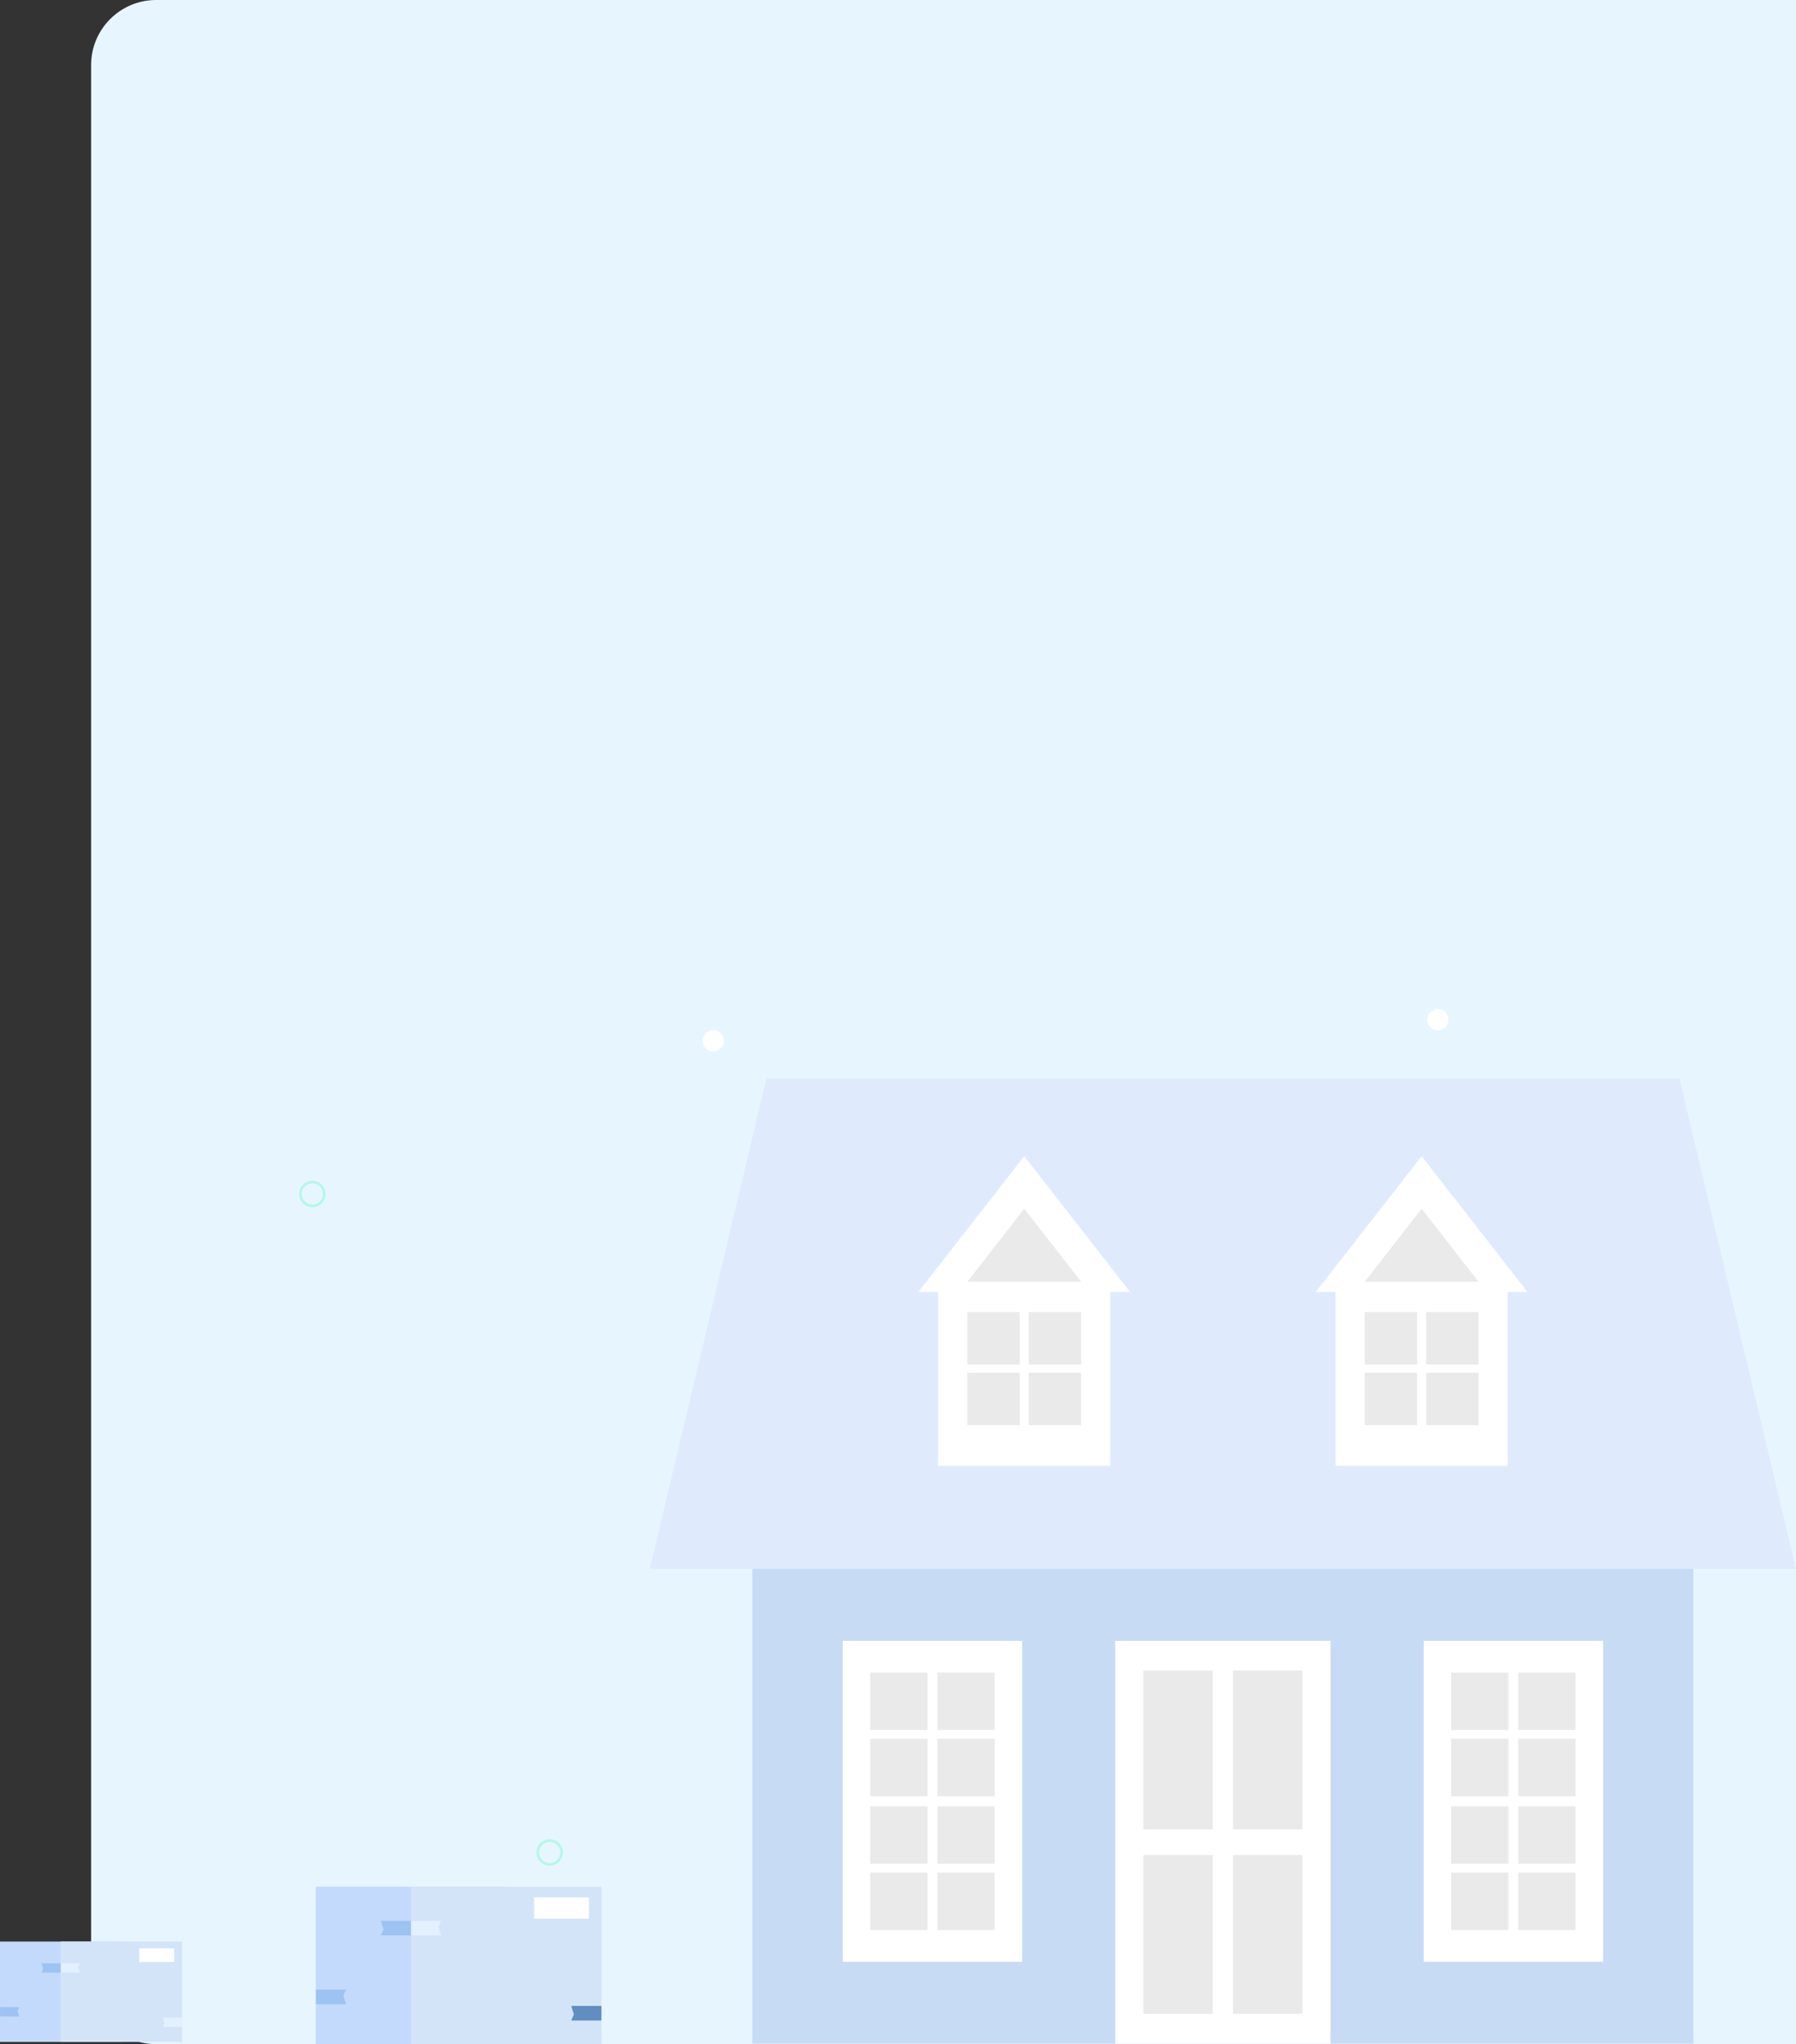 <svg xmlns="http://www.w3.org/2000/svg" width="552" height="628" viewBox="0 0 552 628" fill="none"><rect x="0" y="0" width="552" height="628" fill="#333333" stroke="none"/><path d="M28 20C28 8.954 36.954 0 48 0H552V628H48C36.954 628 28 619.046 28 608V20Z" fill="#E7F6FE"></path><ellipse cx="441.931" cy="313.258" rx="3.251" ry="3.258" fill="white"></ellipse><ellipse cx="219.212" cy="319.774" rx="3.251" ry="3.258" fill="white"></ellipse><path d="M330.043 334.355C330.693 336.272 329.669 338.354 327.758 339.005C325.846 339.657 323.769 338.632 323.118 336.715C322.467 334.798 323.491 332.716 325.403 332.065C327.314 331.413 329.392 332.438 330.043 334.355Z" stroke="#B3F8E8" stroke-width="0.815"></path><path d="M172.416 567.931C173.066 569.848 172.043 571.93 170.131 572.582C168.219 573.233 166.142 572.209 165.491 570.291C164.84 568.374 165.864 566.292 167.776 565.641C169.687 564.989 171.765 566.014 172.416 567.931Z" stroke="#B3F8E8" stroke-width="0.815"></path><path d="M99.472 365.638C100.123 367.556 99.099 369.637 97.188 370.289C95.276 370.94 93.198 369.916 92.548 367.998C91.897 366.081 92.921 363.999 94.832 363.348C96.744 362.696 98.822 363.721 99.472 365.638Z" stroke="#B3F8E8" stroke-width="0.815"></path><path d="M520.482 380.309H231.23V627.844H520.482V380.309Z" fill="#C8DBF4"></path><path d="M516.205 331.396H235.513L199.703 481.967H552L516.205 331.396Z" fill="#DFEBFD"></path><path d="M347.299 396.889L314.788 355.199L282.277 396.889H288.331V450.324H341.245V396.889H347.299Z" fill="white"></path><path d="M332.28 393.77H297.311L314.803 371.342L332.296 393.77H332.28ZM313.403 403.081H297.311V419.208H313.403V403.081ZM332.28 419.208H316.188V403.081H332.28V419.208ZM313.403 437.831H297.311V421.704H313.403V437.831ZM332.28 437.831H316.188V421.704H332.28V437.831Z" fill="#EAEAEA"></path><path d="M469.436 396.889L436.925 355.199L404.414 396.889H410.468V450.324H463.382V396.889H469.436Z" fill="white"></path><path d="M454.417 393.77H419.447L436.94 371.342L454.433 393.77H454.417ZM435.539 403.081H419.447V419.208H435.539V403.081ZM454.417 419.208H438.325V403.081H454.417V419.208ZM435.539 437.831H419.447V421.704H435.539V437.831ZM454.417 437.831H438.325V421.704H454.417V437.831Z" fill="#EAEAEA"></path><path d="M408.929 504.084H342.787V627.859H408.929V504.084Z" fill="white"></path><path d="M372.729 562.027H351.424V513.24H372.729V562.027ZM400.276 513.24H378.97V562.027H400.276V513.24ZM372.729 569.919H351.424V618.705H372.729V569.919ZM400.276 569.919H378.97V618.705H400.276V569.919Z" fill="#EAEAEA"></path><path d="M492.708 504.084H437.568V602.702H492.708V504.084Z" fill="white"></path><path d="M463.607 513.846H446.006V531.486H463.607V513.846ZM484.244 531.486H466.642V513.846H484.244V531.486ZM463.607 551.839H446.006V534.199H463.607V551.839ZM484.244 551.839H466.642V534.199H484.244V551.839ZM463.607 554.943H446.006V572.583H463.607V554.943ZM484.244 572.583H466.642V554.943H484.244V572.583ZM463.607 592.937H446.006V575.297H463.607V592.937ZM484.244 592.937H466.642V575.297H484.244V592.937Z" fill="#EAEAEA"></path><path d="M314.153 504.084H259.014V602.702H314.153V504.084Z" fill="white"></path><path d="M285.064 513.846H267.463V531.486H285.064V513.846ZM305.701 531.486H288.099V513.846H305.701V531.486ZM285.064 551.839H267.463V534.199H285.064V551.839ZM305.701 551.839H288.099V534.199H305.701V551.839ZM285.064 554.943H267.463V572.583H285.064V554.943ZM305.701 572.583H288.099V554.943H305.701V572.583ZM285.064 592.937H267.463V575.297H285.064V592.937ZM305.701 592.937H288.099V575.297H305.701V592.937Z" fill="#EAEAEA"></path><path d="M-0 627.32H37.316L37.316 596.483H-0L-0 627.32Z" fill="#C3DAFC"></path><path d="M18.652 627.32H55.969L55.969 596.483H18.652L18.652 627.32Z" fill="#D4E4F8"></path><path d="M0.02 619.499H5.931L5.411 617.831L5.931 616.641H0.02V619.499Z" fill="#9DC3F3"></path><path d="M18.654 606.025H24.566L24.046 604.357L24.566 603.166H18.654V606.025Z" fill="#E3F0FF"></path><path d="M18.658 603.166H12.744L13.263 604.834L12.744 606.025H18.658V603.166Z" fill="#9DC3F3"></path><path d="M55.972 619.83H50.059L50.58 621.496L50.059 622.689H55.972V619.83Z" fill="#E3F0FF"></path><path d="M53.528 598.574H42.789V602.761H53.528V598.574Z" fill="white"></path><path d="M97.057 628H155.582V579.638H97.057V628Z" fill="#C3DAFC"></path><path d="M126.315 628H184.84V579.638H126.315V628Z" fill="#D4E4F8"></path><path d="M97.09 615.736H106.363L105.546 613.12L106.363 611.252H97.09V615.736Z" fill="#9DC3F3"></path><path d="M126.316 594.603H135.592L134.773 591.987L135.592 590.119H126.316V594.603Z" fill="#E3F0FF"></path><path d="M126.316 590.119H117.043L117.86 592.735L117.043 594.603H126.316V590.119Z" fill="#9DC3F3"></path><path d="M184.845 616.254H175.57L176.387 618.868L175.57 620.738H184.845V616.254Z" fill="#618DC1"></path><path d="M181.009 582.916H164.168V589.482H181.009V582.916Z" fill="white"></path></svg>